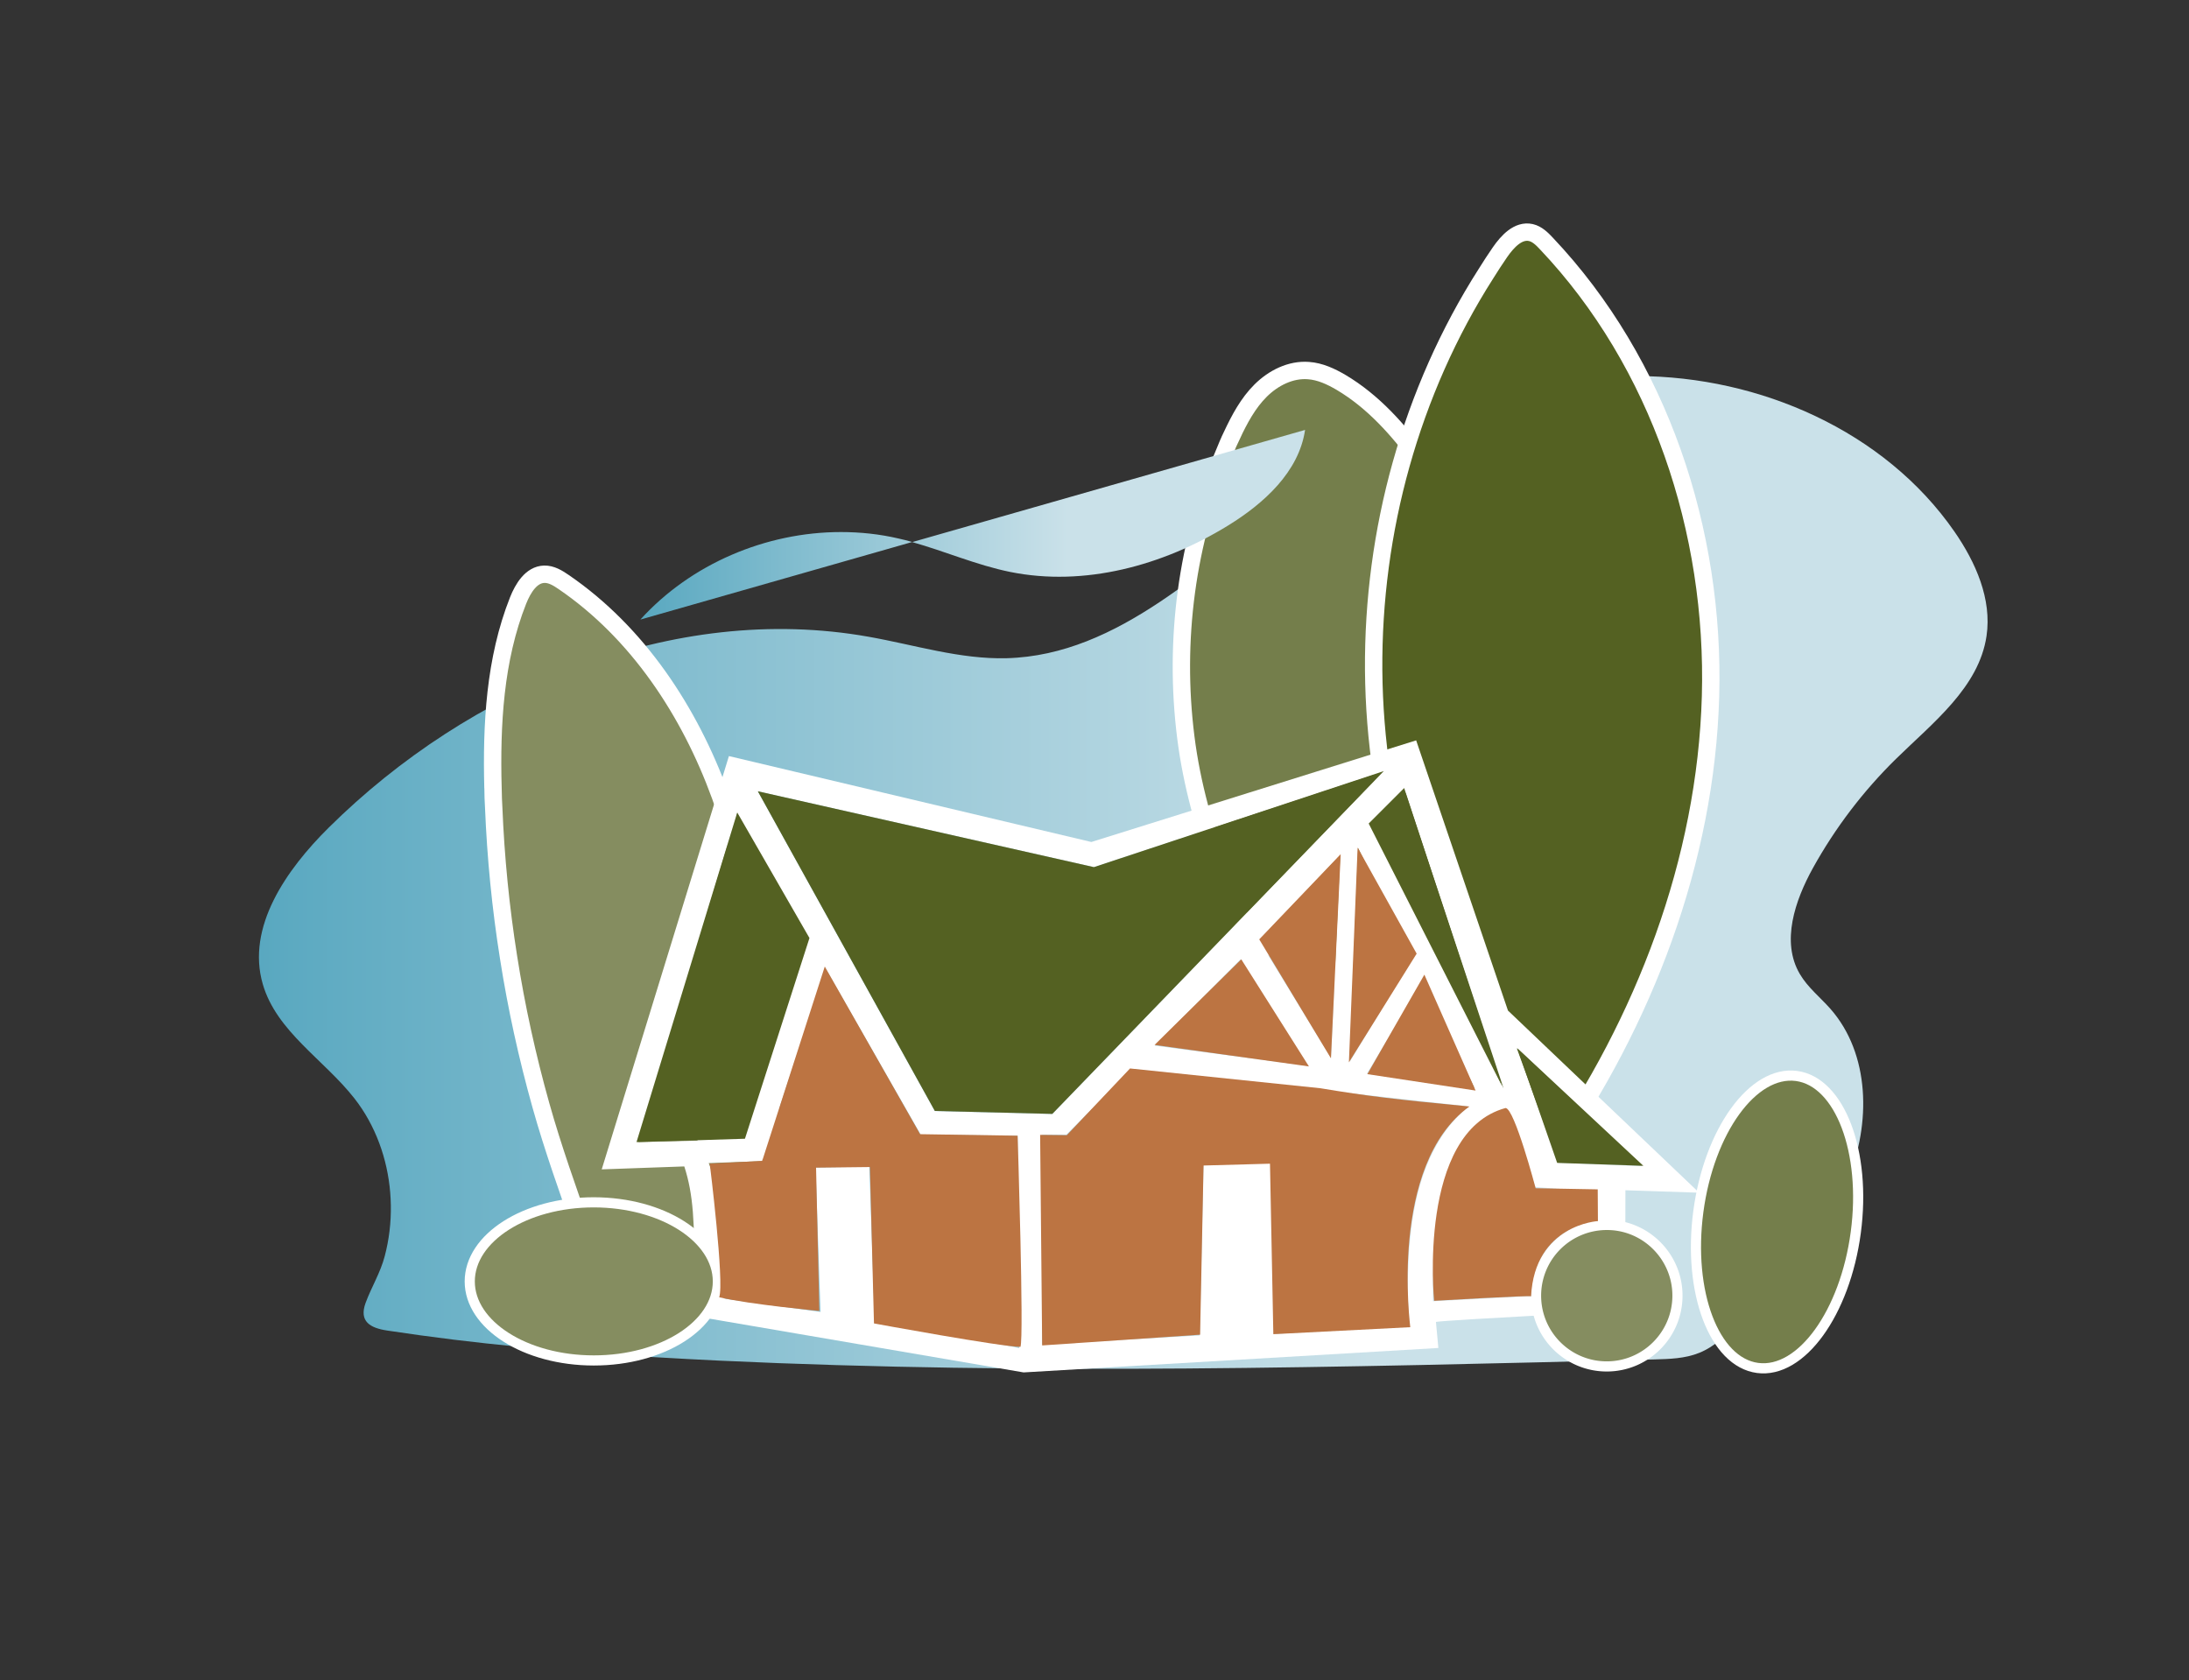 <?xml version="1.0" encoding="UTF-8"?>
<svg data-bbox="25.527 22.888 170.418 112.432" viewBox="0 0 215.8 165.65" xmlns="http://www.w3.org/2000/svg" data-type="ugc">
    <rect x="0" y="0" width="215.8" height="165.65" fill="#333333" stroke="none"/>
    <g>
        <linearGradient gradientTransform="matrix(1 0 0 -1 0 296)" y2="209.978" x2="195.945" y1="209.978" x1="25.527" gradientUnits="userSpaceOnUse" id="86c21d38-0c28-4f52-b4b8-ff2f4bca7f51">
            <stop offset="0" stop-color="#59a8c0"/>
            <stop offset=".643" stop-color="#cae1e9"/>
            <stop offset="1" stop-color="#cae1e9"/>
        </linearGradient>
        <path d="M127.89 49.05c-8.96 6.58-17.54 15.55-28.65 15.85-4.61.12-9.09-1.32-13.63-2.12-19.25-3.42-39.31 5.06-53.2 18.82-4.18 4.14-8.15 9.81-6.5 15.45 1.36 4.66 6.02 7.42 9.02 11.24.26.33.51.68.75 1.04 1.85 2.81 2.8 6.16 2.85 9.51.03 1.69-.17 3.38-.6 5.01-.43 1.65-1.31 3.05-1.89 4.62-.67 1.85.48 2.47 2.12 2.72 2.18.33 4.37.63 6.56.9 4.36.53 8.74.95 13.13 1.28 4.36.33 8.73.58 13.1.79 30.68 1.44 61.41.66 92.11-.12 1.51-.04 3.06-.08 4.46-.65 1.54-.62 2.76-1.83 3.94-3 4.2-4.21 8.44-8.61 10.71-14.1 2.28-5.49 2.2-12.37-1.73-16.83-1.01-1.14-2.24-2.11-3.01-3.43-1.86-3.17-.48-7.23 1.3-10.45 2.19-3.95 4.95-7.58 8.17-10.74 3.66-3.59 8.19-7.06 8.94-12.13.54-3.64-1.07-7.27-3.16-10.29-6.87-9.92-19.19-15.31-31.26-15.34h-.11c-12.04 0-23.72 4.84-33.42 11.97" fill="url(#86c21d38-0c28-4f52-b4b8-ff2f4bca7f51)"/>
        <path d="M121.44 42.93c.75-1.59 1.59-3.18 2.84-4.42s2.96-2.11 4.72-1.97c1.14.08 2.21.58 3.2 1.16 3.16 1.87 5.66 4.68 7.83 7.65 8.48 11.59 12.67 26.09 12.57 40.45-.02 2.54-.17 5.13-1.07 7.51s-2.66 4.54-5.05 5.39c-2.86 1.02-6.01.04-8.89-.94-2.63-.9-5.27-1.79-7.9-2.69-1.74-.59-3.56-1.14-5.12-2.13-2.39-1.51-3.24-4.14-4.17-6.67-1.63-4.43-2.91-8.9-3.5-13.59-.6-4.76-.58-9.6.06-14.35.64-4.72 1.89-9.36 3.76-13.75.22-.56.46-1.11.72-1.65" fill="#747e4b"/>
        <path d="M121.44 42.93c.75-1.59 1.59-3.18 2.84-4.42s2.96-2.11 4.72-1.97c1.14.08 2.21.58 3.2 1.16 3.16 1.87 5.66 4.68 7.83 7.65 8.48 11.59 12.67 26.09 12.57 40.45-.02 2.54-.17 5.13-1.07 7.51s-2.66 4.54-5.05 5.39c-2.86 1.02-6.01.04-8.89-.94-2.63-.9-5.27-1.79-7.9-2.69-1.74-.59-3.56-1.14-5.12-2.13-2.39-1.51-3.24-4.14-4.17-6.67-1.63-4.43-2.91-8.9-3.5-13.59-.6-4.76-.58-9.6.06-14.35.64-4.72 1.89-9.36 3.76-13.75.22-.56.46-1.11.72-1.65z" fill="none" stroke="#ffffff" stroke-width="1.712" stroke-miterlimit="10"/>
        <path d="M147.88 24.86c.73-1.05 1.79-2.21 3.04-1.93.61.14 1.09.61 1.52 1.07 11.17 11.79 16.65 28.41 16.19 44.65-.46 16.24-6.54 32.05-15.84 45.37-.15.22-3.51-2.01-3.82-2.24-1.23-.88-2.37-1.88-3.41-2.97-2.1-2.18-3.82-4.74-5.07-7.49-2.31-5.04-2.71-10.48-3.01-15.93-.17-3.05-.78-6.01-1.24-9.01-.52-3.4-.79-6.85-.82-10.29-.05-6.85.86-13.72 2.71-20.31 1.86-6.63 4.66-13 8.37-18.81.44-.71.9-1.41 1.38-2.11" fill="#546122"/>
        <path d="M147.88 24.86c.73-1.05 1.79-2.21 3.04-1.93.61.14 1.09.61 1.52 1.07 11.17 11.79 16.65 28.41 16.19 44.65-.46 16.24-6.54 32.05-15.84 45.37-.15.22-3.51-2.01-3.82-2.24-1.23-.88-2.37-1.88-3.41-2.97-2.1-2.18-3.82-4.74-5.07-7.49-2.31-5.04-2.71-10.48-3.01-15.93-.17-3.05-.78-6.01-1.24-9.01-.52-3.4-.79-6.85-.82-10.29-.05-6.85.86-13.72 2.71-20.31 1.86-6.63 4.66-13 8.37-18.81.44-.71.9-1.41 1.38-2.11z" fill="none" stroke="#ffffff" stroke-width="1.712" stroke-miterlimit="10"/>
        <path d="M48.6 77.7c-.16-6.26.17-12.67 2.48-18.5.48-1.2 1.29-2.54 2.57-2.58.7-.02 1.34.37 1.92.77 7.3 4.99 12.4 12.74 15.43 21.05 3.04 8.3 4.16 17.18 4.76 26 .44 6.49.6 13.14-1.31 19.36-.23.74-.49 1.49-1 2.07-1.42 1.62-4.36 1.91-6.36 2.04-1.74.11-3.65.07-5.31-.55-2.53-.95-3.47-3.4-4.3-5.76-1.46-4.19-2.96-8.35-4.16-12.63-1.34-4.78-2.41-9.64-3.18-14.55-.78-4.91-1.27-9.86-1.47-14.82-.04-.64-.06-1.27-.07-1.9" fill="#858d60"/>
        <path d="M48.6 77.7c-.16-6.26.17-12.67 2.48-18.5.48-1.2 1.29-2.54 2.57-2.58.7-.02 1.34.37 1.92.77 7.3 4.99 12.4 12.74 15.43 21.05 3.04 8.3 4.16 17.18 4.76 26 .44 6.49.6 13.14-1.31 19.36-.23.74-.49 1.49-1 2.07-1.42 1.62-4.36 1.91-6.36 2.04-1.74.11-3.65.07-5.31-.55-2.53-.95-3.47-3.4-4.3-5.76-1.46-4.19-2.96-8.35-4.16-12.63-1.34-4.78-2.41-9.64-3.18-14.55-.78-4.91-1.27-9.86-1.47-14.82-.04-.64-.06-1.27-.07-1.9z" fill="none" stroke="#ffffff" stroke-width="1.712" stroke-miterlimit="10"/>
        <path d="m160.24 117.36 7.27.24-18.85-17.96L139.61 73l-32.02 10.02-35.73-8.47-12.54 40.75 8.14-.29c.91 2.78 1.01 5.66.98 10.46-.01.79-.01 1.62-.01 2.48v1.81l32.48 5.56 40.89-2.41-.24-2.57c1.32-.21 18.66-1.08 18.66-1.08l.02-11.9zm1.64-2.38-8.25-.33-4.1-11.3 12.35 11.63zm-27.99-31.36 5.32 10.97-6.16 10.12.84-21.09zm-2.68 20.68-7.07-11.56 7.98-8.41-.91 19.97zm-8.92-9.7 6.57 10.48-15-1.98 8.43-8.5zm17.93 2.16 5.12 10.5-10.59-1.39 5.47-9.11zm8.04 10.55c-.01 0-.02.01-.03.01m0 0-12.71-26.05 3.05-3.08m-30.73 7.31 28.44-9.38-32.54 33.72-11.58-.29-17.44-31.52 33.12 7.47zm-44.92 27.11 9.74-32.39 7 12.26-6.42 19.44h-3.11c-.05-.06-.1-.13-.16-.2l-1.27.75-5.78.14zm12.18 1.88 6.28-19.01 9.39 16.4 9.55.1.16 20.94-14.26-2.86-.52-15.04-5.3.1.49 14.23-9.7-1.33c.15-1.98-.15-3.45-.15-3.66.03-4.55-.06-6.84-1.17-9.68m55.93 16.84-.53-16.95-6.62.13-.38 16.97-15.54.88v-20.67h2.4l6.44-6.49 33.21 3.7c-5.43 4.45-6.08 12.62-5.98 19 0 .26.01.52.16 2.67l-13.16.76zm15.47-3.22c-.16-9.73 1.56-16.66 7.33-18.81l2.77 7.56 6.04.43.14 9.96-16.28.86z" fill="#ffffff"/>
        <path d="M182.95 121.52c-1.06 7.95-5.39 13.93-9.68 13.36-4.29-.57-6.9-7.48-5.84-15.43s5.39-13.93 9.68-13.36c4.28.58 6.9 7.49 5.84 15.43" fill="#747e4b" stroke="#ffffff" stroke-miterlimit="10"/>
        <path d="M165.37 127.75c0 3.85-3.12 6.98-6.97 6.98s-6.97-3.12-6.97-6.98a6.97 6.97 0 0 1 6.97-6.97c3.84-.01 6.97 3.12 6.97 6.97" fill="#858d60" stroke="#ffffff" stroke-miterlimit="10"/>
        <path d="M70.77 126.35c0 4.3-5.47 7.79-12.23 7.79-6.75 0-12.23-3.49-12.23-7.79s5.47-7.8 12.23-7.8c6.76.01 12.23 3.5 12.23 7.8" fill="#858d60" stroke="#ffffff" stroke-miterlimit="10"/>
        <linearGradient gradientTransform="matrix(1 0 0 -1 0 296)" y2="244.26" x2="128.66" y1="244.26" x1="63.13" gradientUnits="userSpaceOnUse" id="af955972-3c4a-450e-81e6-5169ddb8a80c">
            <stop offset="0" stop-color="#59a8c0"/>
            <stop offset=".643" stop-color="#cae1e9"/>
            <stop offset="1" stop-color="#cae1e9"/>
        </linearGradient>
        <path d="m63.13 61.09 26.8-7.65c-.46-.13-.91-.25-1.38-.35-1.85-.43-3.75-.63-5.65-.63-7.39 0-14.8 3.14-19.77 8.63m26.8-7.64c3.24.91 6.35 2.27 9.64 2.94 7.34 1.49 15.08-.63 21.46-4.55 3.57-2.19 7.02-5.31 7.63-9.45L89.93 53.45z" fill="url(#af955972-3c4a-450e-81e6-5169ddb8a80c)"/>
        <path fill="#546122" d="m62.75 112.61 10.69-.33 6.36-19.79-7.12-12.38-9.93 32.5z"/>
        <path fill="#546122" d="m74.71 78.02 33.13 7.48 28.58-9.47-32.68 33.8-11.58-.29-17.45-31.52z"/>
        <path fill="#546122" d="m153.51 114.66 8.5.29-12.42-11.59"/>
        <path fill="#bc7442" d="m122.37 94.59 6.67 10.56-15.22-2.12 8.55-8.44z"/>
        <path fill="#bc7442" d="m134.8 105.91 5.62-9.81 5.05 11.43-10.67-1.62z"/>
        <path fill="#bc7442" d="m131.21 104.35.96-20.13-8.03 8.4 7.07 11.73z"/>
        <path fill="#bc7442" d="m132.98 104.75.86-21.18 5.82 10.46-6.68 10.72z"/>
        <path fill="#546122" d="m148.06 107.05-9.63-29.35-3.5 3.5 13.13 25.85z"/>
        <path d="m100.32 111.98-9.61-.15-9.4-16.53-6.17 19.16-5.17.28s1.46 11.75.93 13.17c3.01.71 9.87 1.35 9.87 1.35l-.32-14.13 5.31-.06.4 15.42s12.64 2.33 14.44 2.31c.36-.89-.28-20.82-.28-20.82z" fill="#bc7442"/>
        <path d="M144.86 109.1c-7.51-.72-9.91-1.01-14.69-1.8l-18.77-1.95-6.23 6.58-2.63-.03.2 20.76 15.57-1.06.34-16.68 6.55-.18.33 16.81 13.5-.69c.02 0-2.17-16 5.83-21.76z" fill="#bc7442"/>
        <path d="M141.38 128.26s-1.67-16.63 7.04-19.01c.88 0 2.97 7.91 2.97 7.91l6.12.11.02 3.13s-6.24.34-6.59 7.42c-.01-.12-9.56.44-9.56.44z" fill="#bc7442"/>
    </g>
</svg>
